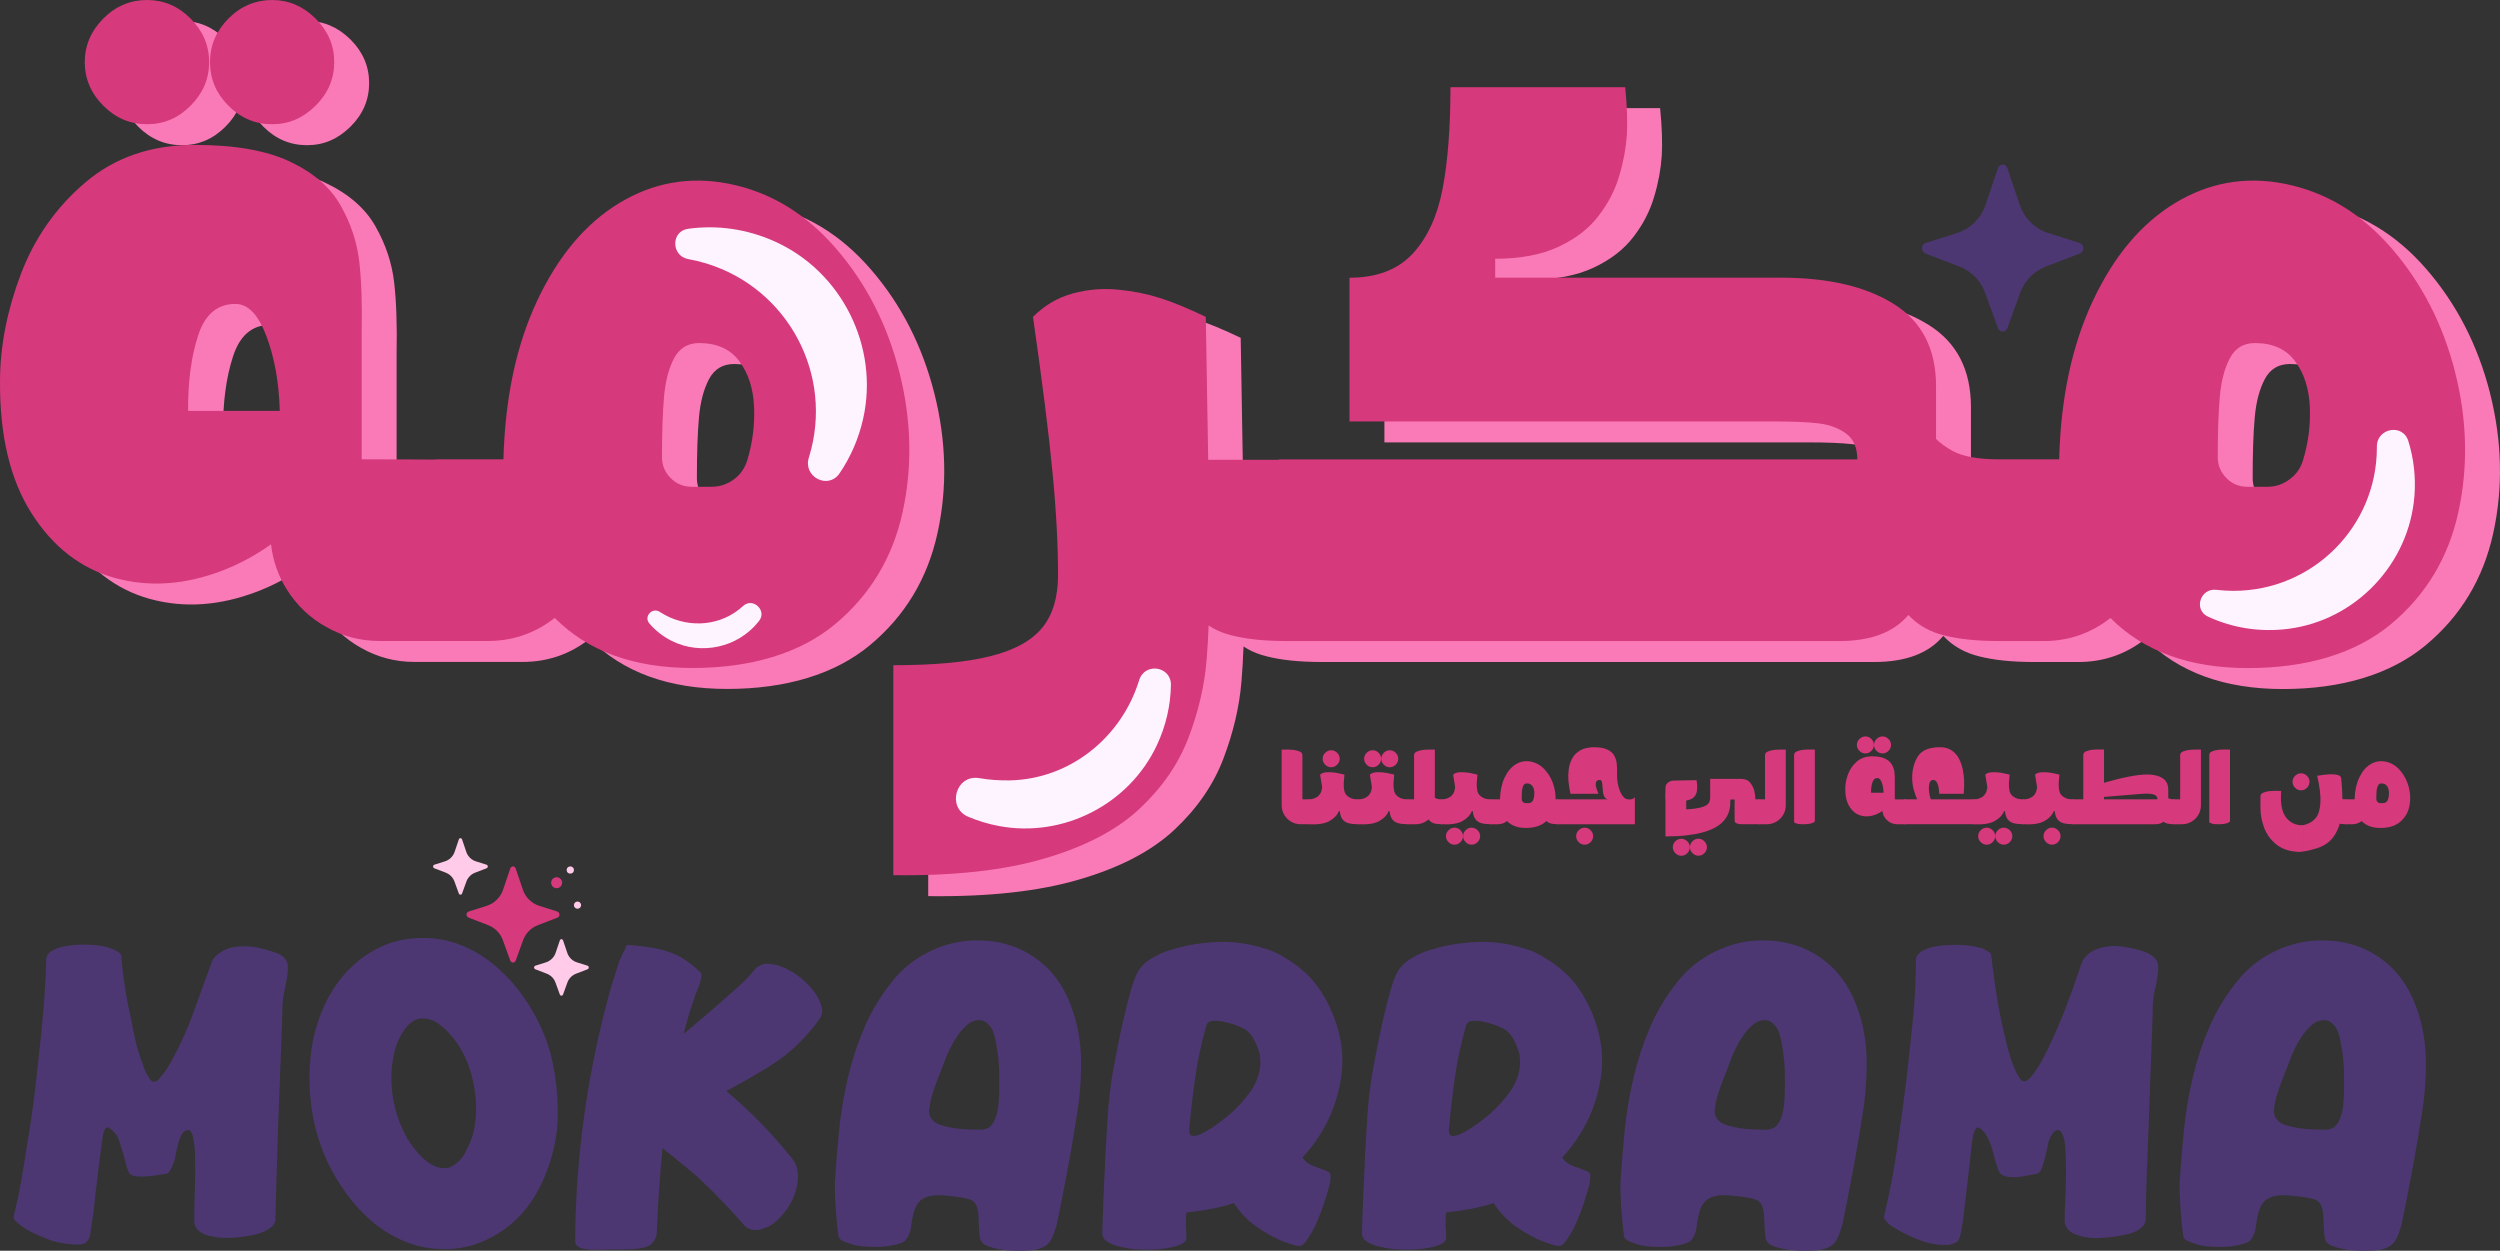 <svg viewBox="0 0 1491.88 746.37" xmlns="http://www.w3.org/2000/svg" data-name="Layer 1" id="Layer_1">
  <rect x="0" y="0" width="1491.88" height="746.37" fill="#333333" stroke="none"/>
  <defs>
    <style>
      .cls-1 {
        fill: #d6397c;
      }

      .cls-2 {
        fill: #fa7ab7;
      }

      .cls-3 {
        fill: #4c3772;
      }

      .cls-4 {
        fill: #ffcbe9;
      }

      .cls-5 {
        fill: #fef4ff;
      }
    </style>
  </defs>
  <g>
    <path d="M209.12,23.53c-7.51-7.38-16.12-11.03-25.91-11.03s-18.67,3.65-26.04,11.03c-7.38,7.44-11.03,16.12-11.03,26.04s3.65,18.67,11.03,26.04c7.37,7.38,16.05,11.03,26.04,11.03s18.4-3.65,25.91-11.03c7.44-7.38,11.16-16.05,11.16-26.04s-3.72-18.6-11.16-26.04ZM134.52,23.53c-7.38-7.38-16.06-11.03-25.98-11.03s-18.67,3.65-26.04,11.03c-7.38,7.44-11.1,16.12-11.1,26.04s3.72,18.67,11.1,26.04,16.05,11.03,26.04,11.03,18.6-3.65,25.98-11.03,11.1-16.05,11.1-26.04-3.72-18.6-11.1-26.04Z" class="cls-2"></path>
    <path d="M557.57,234.73c-7.24-28.52-19.91-53.26-37.98-74.08-18.08-20.88-39.42-33.74-64.16-38.57-23.3-4.5-45.03-.59-65.2,11.68-20.17,12.27-36.42,31.72-48.88,58.28-12.47,26.56-19.12,58.09-20.1,94.57h-40.46v.13c-8.03-.07-22.71-.13-44.12-.13v-75.64c.33-16.71-.13-30.8-1.44-42.29s-4.96-22.65-11.1-33.48c-6.07-10.83-16.12-19.58-30.22-26.24-14.03-6.66-33.02-9.99-56.98-9.99-25.84,0-47.51,7.44-65,22.26-17.56,14.88-30.41,33.15-38.7,54.95-8.22,21.73-12.4,43.14-12.4,64.16-.13,32.44,6.13,58.67,18.93,78.64,12.79,20.04,29.37,32.83,49.73,38.44,20.43,5.61,41.77,4.11,64.09-4.44,10.18-3.92,19.84-9.14,28.98-15.66,1.11,9.66,4.18,18.6,9.33,26.82,5.94,9.53,13.77,17.03,23.63,22.52,9.79,5.55,20.36,8.35,31.78,8.35h64.55c14.95,0,28.26-4.57,40.01-13.77,19.91,19.97,47.25,29.89,82.1,29.89s64.22-8.68,85.17-26.11c20.95-17.43,34.39-39.75,40.33-66.9,5.94-27.09,5.29-54.95-1.89-83.41ZM133.09,257.7c-.13-17.36,1.83-32.31,5.94-44.9,4.05-12.66,11.49-18.93,22.26-18.93,7.57,0,13.71,6.4,18.54,19.25,4.83,12.86,7.51,27.74,7.96,44.58h-54.69ZM466.72,287.33c-1.44,4.63-4.11,8.42-8.03,11.29-3.98,2.94-8.42,4.37-13.38,4.37h-11.62c-4.96,0-9.14-1.7-12.6-5.16s-5.22-7.64-5.22-12.47c0-14.88.39-26.95,1.24-36.22.78-9.2,2.81-16.84,6-22.91,3.2-6,8.22-9.01,14.95-9.01,10.57,0,18.6,3.59,23.95,10.83,5.42,7.24,8.35,16.32,8.81,27.22.46,10.9-.91,21.6-4.11,32.05Z" class="cls-2"></path>
    <path d="M1485.97,234.73c-7.24-28.52-19.91-53.26-37.98-74.08-18.08-20.88-39.49-33.74-64.16-38.57-23.3-4.5-45.03-.59-65.2,11.68-20.17,12.27-36.42,31.72-48.88,58.28-12.47,26.56-19.19,58.09-20.1,94.57h-35.7c-12.66,0-21.99-1.7-28.06-5.09-3.65-2.02-6.92-4.37-9.72-7.05v-31.46c0-22.19-8.35-38.51-25.06-49.01-16.71-10.51-39.16-15.79-67.42-15.79h-170.6v-11.29c14.95,0,27.54-2.41,37.72-7.11,10.18-4.76,18.21-10.9,23.95-18.47,5.81-7.51,9.92-15.53,12.4-24.08,2.55-8.48,3.98-16.58,4.5-24.21.46-7.64.13-17.1-.98-28.52h-104.29c0,24.08-1.57,44.31-4.7,60.7-3.13,16.38-9.14,29.3-17.95,38.77-8.88,9.46-21.34,14.23-37.59,14.23v85.76h252.45c11.42,0,20.43.33,27.02,1.11,6.53.72,12.14,2.68,16.71,6,4.57,3.26,6.85,8.48,6.85,15.53h-345.19v.26h-42.16l-1.44-85.3c-10.77-5.16-19.91-8.94-27.48-11.29-7.51-2.41-15.86-4.11-24.93-4.96-9.07-.91-18.08-.13-26.95,2.28-8.94,2.41-16.84,7.05-23.76,13.97,5.61,39.16,9.53,70.23,11.68,93.13,2.22,22.84,3.26,43.21,3.26,61.02,0,13.18-3.13,23.63-9.4,31.33-6.27,7.7-16.51,13.38-30.8,16.97-14.29,3.65-33.68,5.42-58.09,5.42v125.31c36.16.46,66.31-2.87,90.46-10.05,24.21-7.11,43.01-16.97,56.52-29.63,13.44-12.6,23.17-26.69,29.11-42.23,5.94-15.6,9.59-31,10.83-46.14.52-6.4.98-13.38,1.24-20.95,3.26,2.15,6.85,3.85,10.7,5.03,8.09,2.48,18.47,3.92,31.2,4.18,1.57.07,3.2.07,4.83.07h329.52c18.93,0,32.76-5.22,41.31-15.6,5.09,5.42,11.23,9.14,18.34,11.36,8.09,2.48,18.47,3.92,31.2,4.18,1.57.07,3.13.07,4.76.07h26.3c14.95,0,28.26-4.57,40.01-13.77,19.91,19.97,47.25,29.89,82.1,29.89s64.22-8.68,85.17-26.11c20.95-17.43,34.39-39.75,40.33-66.9,5.94-27.09,5.29-54.95-1.89-83.41ZM1395.12,287.33c-1.44,4.63-4.11,8.42-8.09,11.29-3.92,2.94-8.35,4.37-13.31,4.37h-11.62c-4.96,0-9.2-1.7-12.6-5.16-3.46-3.46-5.22-7.64-5.22-12.47,0-14.88.39-26.95,1.24-36.22.78-9.2,2.81-16.84,6-22.91,3.2-6,8.16-9.01,14.95-9.01,10.57,0,18.6,3.59,23.95,10.83,5.42,7.24,8.29,16.32,8.81,27.22.46,10.9-.91,21.6-4.11,32.05Z" class="cls-2"></path>
    <path d="M783.98,394.95v.07h4.83c-1.63,0-3.26,0-4.83-.07Z" class="cls-2"></path>
    <path d="M1209.18,394.95v.07h4.76c-1.63,0-3.2,0-4.76-.07Z" class="cls-2"></path>
  </g>
  <g>
    <path d="M764.84,447.32c2.84-.07,5.03-.02,6.58.13,1.55.15,2.9.48,4.06.97,1.15.5,1.73,1.22,1.73,2.16v26.43h3.96v14.85h-5.05c-2.05,0-3.93-.51-5.66-1.52-1.73-1.01-3.1-2.38-4.11-4.11-1.01-1.73-1.52-3.61-1.52-5.66v-33.26Z" class="cls-1"></path>
    <path d="M780.54,477.02c1.58,0,2.92-.23,4.01-.69,1.09-.46,1.94-1.04,2.56-1.75.62-.7,1.05-1.41,1.3-2.11s.45-1.63.58-2.77l-1.19-7.26c-.02-.11.01-.21.1-.3.95-.84,2.37-1.28,4.27-1.32s3.72.09,5.46.41c1.74.32,3.2.63,4.39.94.2.04.29.17.26.36,0,.11-.02.35-.07.73-.15,1.39-.26,2.74-.33,4.06-.07,1.32.02,2.67.25,4.04.23,1.38.7,2.41,1.4,3.12.02.04.08.1.17.17.62.66,1.44,1.22,2.46,1.68,1.02.46,2.6.69,4.74.69v14.85c-2.51,0-4.52-.19-6.04-.58s-2.72-1.12-3.61-2.21c-.89-1.09-1.46-2.69-1.7-4.8-.02-.18-.12-.28-.3-.31s-.3.04-.36.21c-.88,2.27-2.72,4.2-5.53,5.79-2.81,1.6-7.08,2.23-12.82,1.9v-14.85ZM797.93,449.23c1.01,1.01,1.52,2.2,1.52,3.56s-.51,2.55-1.52,3.56c-1.01,1.01-2.2,1.52-3.56,1.52s-2.55-.51-3.56-1.52c-1.01-1.01-1.52-2.2-1.52-3.56s.5-2.55,1.52-3.56c1.01-1.01,2.2-1.52,3.56-1.52s2.55.51,3.56,1.52Z" class="cls-1"></path>
    <path d="M810.24,477.02c1.58,0,2.92-.23,4.01-.69,1.09-.46,1.94-1.04,2.56-1.75.62-.7,1.05-1.41,1.3-2.11s.45-1.63.58-2.77l-1.19-7.26c-.02-.11.01-.21.1-.3.95-.84,2.37-1.28,4.27-1.32s3.72.09,5.46.41c1.74.32,3.2.63,4.39.94.2.04.29.17.26.36,0,.11-.02.35-.07.73-.15,1.39-.26,2.74-.33,4.06-.07,1.32.02,2.67.25,4.04.23,1.38.7,2.41,1.4,3.12.02.04.08.1.17.17.62.66,1.44,1.22,2.46,1.68,1.02.46,2.6.69,4.74.69v14.85c-2.51,0-4.52-.19-6.04-.58s-2.72-1.12-3.61-2.21c-.89-1.09-1.46-2.69-1.7-4.8-.02-.18-.12-.28-.3-.31s-.3.04-.36.21c-.88,2.27-2.72,4.2-5.53,5.79-2.81,1.6-7.08,2.23-12.82,1.9v-14.85ZM822.68,449.23c1.01,1.01,1.52,2.2,1.52,3.56s-.51,2.55-1.52,3.56c-1.01,1.01-2.2,1.52-3.56,1.52s-2.55-.51-3.56-1.52c-1.01-1.01-1.52-2.2-1.52-3.56s.51-2.55,1.52-3.56,2.2-1.52,3.56-1.52,2.55.51,3.56,1.52ZM832.88,449.23c1.02,1.01,1.53,2.2,1.53,3.56s-.51,2.55-1.53,3.56c-1.02,1.01-2.2,1.52-3.54,1.52s-2.55-.51-3.56-1.52c-1.01-1.01-1.52-2.2-1.52-3.56s.5-2.55,1.52-3.56,2.2-1.52,3.56-1.52,2.52.51,3.54,1.52Z" class="cls-1"></path>
    <path d="M856.24,480.58c0,2.05-.51,3.93-1.52,5.66-1.01,1.73-2.38,3.1-4.11,4.11-1.73,1.01-3.61,1.52-5.66,1.52h-5.05v-14.85h3.96v-26.43c0-.95.58-1.67,1.75-2.16s2.52-.82,4.06-.97c1.54-.15,3.73-.2,6.57-.13v33.26ZM852.91,470.95c.51,1.63,1.06,2.81,1.65,3.53.02.04.07.1.13.17.51.66,1.17,1.22,2,1.68s2.11.69,3.84.69v14.85c-2.05,0-3.69-.19-4.93-.58-1.24-.38-2.26-1.12-3.05-2.21s-1.39-2.69-1.78-4.8c.53-3.48,1.24-7.92,2.15-13.33Z" class="cls-1"></path>
    <path d="M859.91,477.02c1.58,0,2.92-.23,4.01-.69,1.09-.46,1.94-1.04,2.56-1.75.62-.7,1.05-1.41,1.3-2.11s.45-1.63.58-2.77l-1.19-7.26c-.02-.11.01-.21.1-.3.95-.84,2.37-1.28,4.27-1.32s3.72.09,5.46.41c1.74.32,3.2.63,4.39.94.2.04.29.17.26.36,0,.11-.02.35-.07.73-.15,1.39-.26,2.74-.33,4.06-.07,1.32.02,2.67.25,4.04.23,1.38.7,2.41,1.4,3.12.02.04.08.1.17.17.62.66,1.44,1.22,2.46,1.68,1.02.46,2.6.69,4.74.69v14.85c-2.51,0-4.52-.19-6.04-.58s-2.72-1.12-3.61-2.21c-.89-1.09-1.46-2.69-1.7-4.8-.02-.18-.12-.28-.3-.31s-.3.04-.36.21c-.88,2.27-2.72,4.2-5.53,5.79-2.81,1.6-7.08,2.23-12.82,1.9v-14.85ZM871.52,495.43c1.01,1.01,1.52,2.2,1.52,3.56s-.51,2.55-1.52,3.56-2.2,1.52-3.56,1.52-2.55-.51-3.56-1.52-1.52-2.2-1.52-3.56.51-2.55,1.52-3.56,2.2-1.52,3.56-1.52,2.55.51,3.56,1.52ZM881.74,495.43c1.02,1.01,1.53,2.2,1.53,3.56s-.51,2.55-1.53,3.56c-1.02,1.01-2.21,1.52-3.55,1.52s-2.55-.51-3.56-1.52c-1.01-1.01-1.52-2.2-1.52-3.56s.51-2.55,1.52-3.56c1.01-1.01,2.2-1.52,3.56-1.52s2.52.51,3.55,1.52Z" class="cls-1"></path>
    <path d="M922.29,459.76c2.47,2.86,4.21,6.24,5.2,10.15.99,3.91,1.08,7.72.26,11.43-.81,3.72-2.66,6.77-5.53,9.16-2.87,2.39-6.76,3.58-11.67,3.58s-8.52-1.36-11.25-4.09c-1.61,1.25-3.43,1.88-5.48,1.88h-4.26v-14.85h5.54c.13-4.99,1.05-9.31,2.76-12.95,1.7-3.64,3.94-6.3,6.7-7.99,2.76-1.68,5.74-2.22,8.93-1.6,3.39.66,6.32,2.42,8.79,5.28ZM915.61,472.73c-.07-1.5-.47-2.74-1.2-3.73-.74-.99-1.83-1.49-3.28-1.49-.92,0-1.61.41-2.05,1.24-.44.83-.72,1.87-.83,3.14-.11,1.26-.17,2.92-.17,4.97,0,.66.24,1.23.71,1.7s1.05.71,1.73.71h1.58c.68,0,1.29-.2,1.83-.59.54-.4.91-.91,1.11-1.55.44-1.43.63-2.89.56-4.39ZM922.37,470.95c.51,1.63,1.06,2.81,1.65,3.53.02.04.07.1.13.17.51.66,1.17,1.22,2,1.68.82.46,2.11.69,3.84.69v14.85c-2.05,0-3.69-.19-4.93-.58s-2.26-1.12-3.05-2.21-1.39-2.69-1.78-4.8c.53-3.48,1.24-7.92,2.14-13.33Z" class="cls-1"></path>
    <path d="M929.34,491.87v-14.85h30.89c-1.08,0-1.89-.33-2.43-1.01-.54-.67-.89-1.48-1.06-2.42s-.29-2.16-.38-3.63c-.11-1.56-.26-2.71-.46-3.43-.2-.73-.61-1.09-1.22-1.09-1.14,0-1.87.39-2.16,1.16-.3.77-.34,1.67-.13,2.71s.71,2.5,1.5,4.39h-16.7c-.66-3.1-1.07-5.68-1.24-7.74-.17-2.06-.12-4.24.15-6.55.26-2.31.92-4.49,1.96-6.55,1.04-2.06,2.66-3.73,4.83-5.02s4.99-1.93,8.45-1.93c3.25,0,5.85.46,7.79,1.37,1.94.91,3.32,2.11,4.14,3.6.83,1.48,1.33,3.01,1.5,4.59.18,1.57.25,3.5.23,5.79-.02.66-.03,1.16-.03,1.48,0,2.24.3,4.48.89,6.7.59,2.22,1.4,4.04,2.41,5.46,1.01,1.42,2.14,2.13,3.4,2.13h.53c.7.04,1.3,0,1.78-.15.48-.14,1.02-.51,1.62-1.11v16.1h-46.26ZM949.2,495.43c1.01,1.01,1.52,2.2,1.52,3.56s-.51,2.55-1.52,3.56-2.2,1.52-3.56,1.52-2.55-.51-3.56-1.52-1.52-2.2-1.52-3.56.51-2.55,1.52-3.56,2.2-1.52,3.56-1.52,2.55.51,3.56,1.52Z" class="cls-1"></path>
    <path d="M1047.44,477.08l.07.03v13c-.38.4-.8.7-1.29.91-.48.21-1.2.4-2.14.56-.95.17-2.12.25-3.53.25-1.03,0-1.86-.03-2.49-.1-.63-.07-1.26-.22-1.9-.46-.68-.35-1.02-.85-1.02-1.49v-12.67h-2.54v.17c0,1.23-.04,2.37-.12,3.4s-.28,2.14-.61,3.32-.85,2.37-1.55,3.58c-.71,1.21-1.67,2.38-2.89,3.5s-2.78,2.17-4.67,3.15c-1.89.98-4.2,1.84-6.91,2.57-2.72.74-5.91,1.31-9.57,1.72-3.66.41-7.8.61-12.42.61v-21.15c-.07-.51-.1-1.43-.1-2.77,0-1.47.04-3.34.13-5.61,0-.46.18-.99.53-1.58.35-.59.93-1.11,1.75-1.55.81-.44,1.85-.66,3.1-.66l13.13-.26c.37,2,.51,3.71.41,5.11-.1,1.41-.37,2.55-.82,3.43-.45.88-.99,1.56-1.62,2.03s-1.25.81-1.86,1.02c-.62.21-1.33.4-2.15.58-.04.02-.08.03-.1.03v5.25c3.94-.24,6.93-.65,8.99-1.22,2.06-.57,3.45-1.31,4.19-2.23s1.11-2.12,1.11-3.61v-11.15h18.41c2.46,0,4.33.81,5.59,2.44,1.27,1.63,2.07,3.34,2.43,5.13s.53,3.3.53,4.54v.2h-.07ZM999.76,502.05c-1.01,1.02-1.52,2.22-1.52,3.58.02,1.34.54,2.52,1.55,3.53,1.01,1.01,2.2,1.52,3.56,1.52s2.55-.51,3.55-1.53c1-1.02,1.5-2.22,1.5-3.58s-.51-2.52-1.53-3.53c-1.02-1.01-2.21-1.52-3.55-1.52s-2.55.51-3.56,1.54ZM1009.97,502.02c-1,1.02-1.5,2.21-1.5,3.55s.51,2.55,1.53,3.56c1.02,1.01,2.21,1.52,3.55,1.52s2.55-.51,3.56-1.53c1.01-1.02,1.52-2.22,1.52-3.58-.02-1.34-.54-2.52-1.55-3.53-1.01-1.01-2.2-1.52-3.56-1.52s-2.55.51-3.55,1.54ZM1047.24,474.44c.13.86.22,1.72.26,2.57h2.47v14.85h-11.05c-.99,0-1.87-.26-2.64-.79-.77-.53-1.16-1.74-1.16-3.63v-8.28l12.11-4.72Z" class="cls-1"></path>
    <path d="M1065.66,480.58c0,2.05-.51,3.93-1.52,5.66-1.01,1.73-2.38,3.1-4.11,4.11-1.73,1.01-3.61,1.52-5.66,1.52h-5.05v-14.85h3.96v-26.43c0-.95.58-1.67,1.75-2.16s2.52-.82,4.06-.97c1.54-.15,3.73-.2,6.57-.13v33.26Z" class="cls-1"></path>
    <path d="M1082.11,490.89c-.34.19-.83.36-1.47.53-.64.17-1.47.29-2.51.38-1.03.09-2.27.1-3.7.03-.66,0-1.27-.08-1.83-.23-.56-.15-1.22-.42-1.96-.79v-40.29c0-.95.58-1.67,1.73-2.16,1.16-.49,2.51-.81,4.06-.96,1.55-.14,3.75-.17,6.58-.08v42.83c-.26.31-.57.56-.91.74Z" class="cls-1"></path>
    <path d="M1130.73,477.02c3.67,0,5.91.01,6.7.03v14.82h-5.25c-1.56,0-3.01-.38-4.36-1.14s-2.42-1.79-3.23-3.08c-.81-1.3-1.25-2.73-1.32-4.29,0-.22-.35-1.34-1.06-3.37h5.35c-2.42,2.9-5.16,4.95-8.22,6.12-3.06,1.18-5.98,1.38-8.78.61-2.79-.77-5.07-2.52-6.81-5.26s-2.61-6.33-2.59-10.77c0-2.88.57-5.81,1.7-8.79,1.13-2.98,2.9-5.49,5.3-7.52,2.4-2.03,5.37-3.05,8.91-3.05,3.28,0,5.88.46,7.8,1.37,1.92.91,3.3,2.11,4.14,3.6.84,1.49,1.34,3.01,1.52,4.59.18,1.57.24,3.5.2,5.79v10.36ZM1116.74,440.98c1.01,1.01,1.52,2.2,1.52,3.56s-.51,2.55-1.52,3.56-2.2,1.52-3.56,1.52-2.55-.51-3.56-1.52c-1.01-1.01-1.52-2.2-1.52-3.56s.51-2.55,1.52-3.56,2.2-1.52,3.56-1.52,2.55.51,3.56,1.52ZM1117.35,466.9c-.56,1.73-.83,3.78-.81,6.15h7.49c-.07-2.31-.43-4.34-1.09-6.1s-1.51-2.64-2.54-2.64c-1.47,0-2.49.86-3.05,2.59ZM1126.95,440.98c1.02,1.01,1.53,2.2,1.53,3.56s-.51,2.55-1.53,3.56c-1.02,1.01-2.21,1.52-3.55,1.52s-2.55-.51-3.56-1.52c-1.01-1.01-1.52-2.2-1.52-3.56s.51-2.55,1.52-3.56,2.2-1.52,3.56-1.52,2.52.51,3.55,1.52Z" class="cls-1"></path>
    <path d="M1136.44,477.02h7.62c-.53-1.12-1.16-2.88-1.88-5.26-.73-2.39-1.09-4.96-1.09-7.71,0-4.8,1.13-9.02,3.4-12.67,2.27-3.65,6.68-5.48,13.23-5.48,2.77,0,5.1.64,6.98,1.93s3.34,2.96,4.39,5.02c1.04,2.06,1.79,4.24,2.23,6.55.44,2.31.7,4.49.78,6.55.08,2.06,0,4.64-.25,7.74h-14.59c-.11-1.89-.28-3.35-.51-4.39-.23-1.03-.6-1.94-1.11-2.71-.51-.77-1.18-1.16-2.01-1.16-1.1,0-1.84.67-2.21,2.01s-.46,2.93-.26,4.77c.2,1.84.54,3.44,1.02,4.8h26.27v14.85h-42.01v-14.85Z" class="cls-1"></path>
    <path d="M1177.49,477.02c1.58,0,2.92-.23,4.01-.69,1.09-.46,1.94-1.04,2.56-1.75.62-.7,1.05-1.41,1.3-2.11s.45-1.63.58-2.77l-1.19-7.26c-.02-.11.01-.21.1-.3.95-.84,2.37-1.28,4.27-1.32s3.72.09,5.46.41c1.74.32,3.2.63,4.39.94.2.04.29.17.26.36,0,.11-.02.35-.07.73-.15,1.39-.26,2.74-.33,4.06-.07,1.32.02,2.67.25,4.04.23,1.38.7,2.41,1.4,3.12.02.04.08.1.17.17.62.66,1.44,1.22,2.46,1.68,1.02.46,2.6.69,4.74.69v14.85c-2.51,0-4.52-.19-6.04-.58s-2.72-1.12-3.61-2.21c-.89-1.09-1.46-2.69-1.7-4.8-.02-.18-.12-.28-.3-.31s-.3.04-.36.21c-.88,2.27-2.72,4.2-5.53,5.79-2.81,1.6-7.08,2.23-12.82,1.9v-14.85ZM1189.11,495.43c1.01,1.01,1.52,2.2,1.52,3.56s-.51,2.55-1.52,3.56-2.2,1.52-3.56,1.52-2.55-.51-3.56-1.52-1.52-2.2-1.52-3.56.51-2.55,1.52-3.56,2.2-1.52,3.56-1.52,2.55.51,3.56,1.52ZM1199.32,495.43c1.02,1.01,1.53,2.2,1.53,3.56s-.51,2.55-1.53,3.56c-1.02,1.01-2.21,1.52-3.55,1.52s-2.55-.51-3.56-1.52c-1.01-1.01-1.52-2.2-1.52-3.56s.51-2.55,1.52-3.56c1.01-1.01,2.2-1.52,3.56-1.52s2.52.51,3.55,1.52Z" class="cls-1"></path>
    <path d="M1207.19,477.02c1.58,0,2.92-.23,4.01-.69,1.09-.46,1.94-1.04,2.56-1.75.62-.7,1.05-1.41,1.3-2.11s.45-1.63.58-2.77l-1.19-7.26c-.02-.11.01-.21.1-.3.95-.84,2.37-1.28,4.27-1.32s3.72.09,5.46.41c1.74.32,3.2.63,4.39.94.2.04.29.17.26.36,0,.11-.02.35-.07.73-.15,1.39-.26,2.74-.33,4.06-.07,1.32.02,2.67.25,4.04.23,1.38.7,2.41,1.4,3.12.02.04.08.1.17.17.62.66,1.44,1.22,2.46,1.68,1.02.46,2.6.69,4.74.69v14.85c-2.51,0-4.52-.19-6.04-.58s-2.72-1.12-3.61-2.21c-.89-1.09-1.46-2.69-1.7-4.8-.02-.18-.12-.28-.3-.31s-.3.04-.36.21c-.88,2.27-2.72,4.2-5.53,5.79-2.81,1.6-7.08,2.23-12.82,1.9v-14.85ZM1228.11,495.43c1.01,1.01,1.52,2.2,1.52,3.56s-.51,2.55-1.52,3.56-2.2,1.52-3.56,1.52-2.55-.51-3.56-1.52c-1.01-1.01-1.52-2.2-1.52-3.56s.51-2.55,1.52-3.56c1.01-1.01,2.2-1.52,3.56-1.52s2.55.51,3.56,1.52Z" class="cls-1"></path>
    <path d="M1293.91,471.05v11.55c-.02,2.07-.57,4.13-1.63,6.19-1.07,2.06-3.16,3.08-6.29,3.08h-49.14v-14.85h6.34v-26.53c0-.95.58-1.67,1.75-2.16s2.52-.81,4.06-.96,3.73-.17,6.57-.08v19.83c11.31-3.26,19.85-4.91,25.64-4.95,3.89,0,6.98.73,9.26,2.18,2.28,1.45,3.42,3.69,3.42,6.7h.03ZM1287.44,477.02c0-1.41-.61-2.33-1.82-2.77-1.21-.44-2.9-.66-5.08-.66-.99,0-4.78.29-11.38.86-6.16.55-10.69.92-13.6,1.12v1.45h31.88ZM1290.12,470.95c.51,1.63,1.06,2.81,1.65,3.53.02.04.07.1.13.17.51.66,1.17,1.22,2,1.68s2.11.69,3.84.69v14.85c-2.05,0-3.69-.19-4.93-.58-1.24-.38-2.26-1.12-3.05-2.21s-1.39-2.69-1.78-4.8c.53-3.48,1.24-7.92,2.15-13.33Z" class="cls-1"></path>
    <path d="M1313.41,480.58c0,2.05-.51,3.93-1.52,5.66-1.01,1.73-2.38,3.1-4.11,4.11-1.73,1.01-3.61,1.52-5.66,1.52h-5.05v-14.85h3.96v-26.43c0-.95.58-1.67,1.75-2.16s2.52-.82,4.06-.97c1.54-.15,3.73-.2,6.57-.13v33.26Z" class="cls-1"></path>
    <path d="M1329.86,490.89c-.34.19-.83.36-1.47.53-.64.17-1.47.29-2.51.38-1.03.09-2.27.1-3.7.03-.66,0-1.27-.08-1.83-.23-.56-.15-1.22-.42-1.96-.79v-40.29c0-.95.58-1.67,1.73-2.16,1.16-.49,2.51-.81,4.06-.96,1.55-.14,3.75-.17,6.58-.08v42.83c-.26.31-.57.56-.91.74Z" class="cls-1"></path>
    <path d="M1372.05,508.37c-.53,0-1.06-.02-1.58-.07-5.13-.42-9.3-2-12.52-4.75s-5.53-6.03-6.91-9.85c-1.39-3.82-2.09-7.67-2.11-11.57v-7c0-.95.58-1.66,1.73-2.14,1.16-.48,2.51-.8,4.06-.94,1.55-.14,3.75-.17,6.58-.08-.53,6.84.26,11.86,2.38,15.06,2.11,3.2,5.05,5,8.81,5.39l-.43,15.94ZM1376.7,462.99c1.01,1.01,1.52,2.2,1.52,3.56s-.51,2.55-1.52,3.56-2.2,1.52-3.56,1.52-2.55-.51-3.56-1.52-1.52-2.2-1.52-3.56.51-2.55,1.52-3.56,2.2-1.52,3.56-1.52,2.55.51,3.56,1.52ZM1374.79,508.07c-.9.13-1.83.25-2.77.36l.46-16c1.01.04,1.67.03,1.98-.03l.33,15.67ZM1374.46,492.4c.75-.15,1.44-.34,2.08-.56l16.24,6.83c-3.06,4.09-7.66,6.94-13.79,8.55-1.32.35-2.72.64-4.19.86l-.33-15.67ZM1382.22,487.76c1.43-1.9,2.26-4.86,2.49-8.88.23-4.01-.41-9.33-1.93-15.96,3.17-.48,5.63-.77,7.39-.86,1.76-.09,3.32.03,4.69.36s2.11.96,2.24,1.88c.86,8.4.96,15.49.3,21.25s-2.34,10.44-5.03,14.04c-2.7,3.6-6.65,5.99-11.86,7.18-.53.11-1.06.21-1.58.3l-2.38-15.25c2.35-.81,4.25-2.17,5.68-4.08ZM1392.61,470.95c.51,1.63,1.06,2.81,1.65,3.53.02.04.07.1.13.17.51.66,1.17,1.22,2,1.68.82.46,2.11.69,3.84.69v14.85c-2.05,0-3.69-.19-4.93-.58-1.24-.38-2.26-1.12-3.05-2.21s-1.39-2.69-1.78-4.8c.53-3.48,1.24-7.92,2.14-13.33Z" class="cls-1"></path>
    <path d="M1432.29,459.76c2.47,2.86,4.21,6.24,5.2,10.15.99,3.91,1.08,7.72.26,11.43-.81,3.72-2.66,6.77-5.53,9.16-2.87,2.39-6.76,3.58-11.67,3.58s-8.52-1.36-11.25-4.09c-1.61,1.25-3.43,1.88-5.48,1.88h-4.26v-14.85h5.54c.13-4.99,1.05-9.31,2.76-12.95,1.7-3.64,3.94-6.3,6.7-7.99,2.76-1.68,5.74-2.22,8.93-1.6,3.39.66,6.32,2.42,8.79,5.28ZM1425.61,472.73c-.07-1.5-.47-2.74-1.2-3.73-.74-.99-1.83-1.49-3.28-1.49-.92,0-1.61.41-2.05,1.24-.44.83-.72,1.87-.83,3.14-.11,1.26-.17,2.92-.17,4.97,0,.66.24,1.23.71,1.7s1.05.71,1.73.71h1.58c.68,0,1.29-.2,1.83-.59.54-.4.91-.91,1.11-1.55.44-1.43.63-2.89.56-4.39Z" class="cls-1"></path>
  </g>
  <g>
    <path d="M188.29,11.03c-7.51-7.38-16.12-11.03-25.91-11.03s-18.67,3.65-26.04,11.03c-7.38,7.44-11.03,16.12-11.03,26.04s3.65,18.67,11.03,26.04c7.37,7.38,16.05,11.03,26.04,11.03s18.4-3.65,25.91-11.03c7.44-7.38,11.16-16.05,11.16-26.04s-3.72-18.6-11.16-26.04ZM113.69,11.03C106.32,3.65,97.64,0,87.72,0s-18.67,3.65-26.04,11.03c-7.38,7.44-11.1,16.12-11.1,26.04s3.72,18.67,11.1,26.04,16.05,11.03,26.04,11.03,18.6-3.65,25.98-11.03,11.1-16.05,11.1-26.04-3.72-18.6-11.1-26.04Z" class="cls-1"></path>
    <path d="M536.74,222.23c-7.24-28.52-19.91-53.26-37.98-74.08-18.08-20.88-39.42-33.74-64.16-38.57-23.3-4.5-45.03-.59-65.2,11.68-20.17,12.27-36.42,31.72-48.88,58.28-12.47,26.56-19.12,58.09-20.1,94.57h-40.46v.13c-8.03-.07-22.71-.13-44.12-.13v-75.64c.33-16.71-.13-30.8-1.44-42.29s-4.96-22.65-11.1-33.48c-6.07-10.83-16.12-19.58-30.22-26.24-14.03-6.66-33.02-9.99-56.98-9.99-25.84,0-47.51,7.44-65,22.26-17.56,14.88-30.41,33.15-38.7,54.95C4.18,185.42,0,206.83,0,227.84c-.13,32.44,6.13,58.67,18.93,78.64,12.79,20.04,29.37,32.83,49.73,38.44,20.43,5.61,41.77,4.11,64.09-4.44,10.18-3.92,19.84-9.14,28.98-15.66,1.11,9.66,4.18,18.6,9.33,26.82,5.94,9.53,13.77,17.03,23.63,22.52,9.79,5.55,20.36,8.35,31.78,8.35h64.55c14.95,0,28.26-4.57,40.01-13.77,19.91,19.97,47.25,29.89,82.1,29.89s64.22-8.68,85.17-26.11c20.95-17.43,34.39-39.75,40.33-66.9,5.94-27.09,5.29-54.95-1.89-83.41ZM112.26,245.2c-.13-17.36,1.83-32.31,5.94-44.9,4.05-12.66,11.49-18.93,22.26-18.93,7.57,0,13.71,6.4,18.54,19.25,4.83,12.86,7.51,27.74,7.96,44.58h-54.69ZM445.89,274.83c-1.44,4.63-4.11,8.42-8.03,11.29-3.98,2.94-8.42,4.37-13.38,4.37h-11.62c-4.96,0-9.14-1.7-12.6-5.16s-5.22-7.64-5.22-12.47c0-14.88.39-26.95,1.24-36.22.78-9.2,2.81-16.84,6-22.91,3.2-6,8.22-9.01,14.95-9.01,10.57,0,18.6,3.59,23.95,10.83,5.42,7.24,8.35,16.32,8.81,27.22.46,10.9-.91,21.6-4.11,32.05Z" class="cls-1"></path>
    <path d="M1465.14,222.23c-7.24-28.52-19.91-53.26-37.98-74.08-18.08-20.88-39.49-33.74-64.16-38.57-23.3-4.5-45.03-.59-65.2,11.68-20.17,12.27-36.42,31.72-48.88,58.28-12.47,26.56-19.19,58.09-20.1,94.57h-35.7c-12.66,0-21.99-1.7-28.06-5.09-3.65-2.02-6.92-4.37-9.72-7.05v-31.46c0-22.19-8.35-38.51-25.06-49.01-16.71-10.51-39.16-15.79-67.42-15.79h-170.6v-11.29c14.95,0,27.54-2.41,37.72-7.11,10.18-4.76,18.21-10.9,23.95-18.47,5.81-7.51,9.92-15.53,12.4-24.08,2.55-8.48,3.98-16.58,4.5-24.21.46-7.64.13-17.1-.98-28.52h-104.29c0,24.08-1.57,44.31-4.7,60.7-3.13,16.38-9.14,29.3-17.95,38.77-8.88,9.46-21.34,14.23-37.59,14.23v85.76h252.45c11.42,0,20.43.33,27.02,1.11,6.53.72,12.14,2.68,16.71,6,4.57,3.26,6.85,8.48,6.85,15.53h-345.19v.26h-42.16l-1.44-85.3c-10.77-5.16-19.91-8.94-27.48-11.29-7.51-2.41-15.86-4.11-24.93-4.96-9.07-.91-18.08-.13-26.95,2.28-8.94,2.41-16.84,7.05-23.76,13.97,5.61,39.16,9.53,70.23,11.68,93.13,2.22,22.84,3.26,43.21,3.26,61.02,0,13.18-3.13,23.63-9.4,31.33-6.27,7.7-16.51,13.38-30.8,16.97-14.29,3.65-33.68,5.42-58.09,5.42v125.31c36.16.46,66.31-2.87,90.46-10.05,24.21-7.11,43.01-16.97,56.52-29.63,13.44-12.6,23.17-26.69,29.11-42.23,5.94-15.6,9.59-31,10.83-46.14.52-6.4.98-13.38,1.24-20.95,3.26,2.15,6.85,3.85,10.7,5.03,8.09,2.48,18.47,3.92,31.2,4.18,1.57.07,3.2.07,4.83.07h329.52c18.93,0,32.76-5.22,41.31-15.6,5.09,5.42,11.23,9.14,18.34,11.36,8.09,2.48,18.47,3.92,31.2,4.18,1.57.07,3.13.07,4.76.07h26.3c14.95,0,28.26-4.57,40.01-13.77,19.91,19.97,47.25,29.89,82.1,29.89s64.22-8.68,85.17-26.11c20.95-17.43,34.39-39.75,40.33-66.9,5.94-27.09,5.29-54.95-1.89-83.41ZM1374.29,274.83c-1.44,4.63-4.11,8.42-8.09,11.29-3.92,2.94-8.35,4.37-13.31,4.37h-11.62c-4.96,0-9.2-1.7-12.6-5.16-3.46-3.46-5.22-7.64-5.22-12.47,0-14.88.39-26.95,1.24-36.22.78-9.2,2.81-16.84,6-22.91,3.2-6,8.16-9.01,14.95-9.01,10.57,0,18.6,3.59,23.95,10.83,5.42,7.24,8.29,16.32,8.81,27.22.46,10.9-.91,21.6-4.11,32.05Z" class="cls-1"></path>
    <path d="M763.15,382.45v.07h4.83c-1.63,0-3.26,0-4.83-.07Z" class="cls-1"></path>
    <path d="M1188.35,382.45v.07h4.76c-1.63,0-3.2,0-4.76-.07Z" class="cls-1"></path>
  </g>
  <g>
    <path d="M51.25,741.47c-1.12.8-2.65,1.2-4.6,1.2s-4.03-.12-6.22-.36c-2.19-.24-4.32-.6-6.4-1.08-2.07-.48-3.75-1-5.02-1.55-2.95-1.12-5.82-2.33-8.61-3.65-2.79-1.32-5.38-2.85-7.77-4.6-.88-.64-1.91-1.49-3.11-2.57-1.2-1.08-1.63-2.09-1.31-3.05,1.75-7.17,3.25-14.29,4.48-21.34,1.23-7.05,2.41-14.25,3.53-21.58,1.83-10.76,3.37-21.36,4.6-31.8,1.23-10.44,2.41-21.04,3.53-31.8.8-7.81,1.49-15.56,2.09-23.25.6-7.69.98-15.44,1.14-23.25,0-1.35.4-2.51,1.2-3.47.8-.96,1.85-1.77,3.17-2.45,1.31-.68,2.75-1.21,4.3-1.61,1.55-.4,2.97-.68,4.24-.84,6.53-.96,13.15-.96,19.85,0,.64.16,1.49.36,2.57.6,1.08.24,2.19.58,3.35,1.02,1.15.44,2.21.9,3.17,1.38.96.48,1.67.96,2.15,1.43.48.64.76,1.3.84,1.97.08.68.12,1.42.12,2.21.56,5.9,1.31,11.82,2.27,17.75.96,5.94,2.11,11.86,3.47,17.75.8,4.38,1.71,8.79,2.75,13.21,1.04,4.42,2.39,8.75,4.06,12.97.64,2.63,1.79,5.22,3.47,7.77.32.72.76,1.4,1.32,2.03.56.64,1.23.96,2.03.96.88,0,1.63-.28,2.27-.84.64-.56,1.2-1.2,1.67-1.91,1.27-1.43,2.45-2.97,3.53-4.6,1.08-1.63,2.09-3.33,3.05-5.08,5.1-9.33,9.4-18.85,12.91-28.58,3.51-9.72,7.05-19.49,10.64-29.29.8-2.63,2.43-4.74,4.9-6.34,3.11-2.31,6.85-3.63,11.24-3.95,3.11-.32,6.26-.24,9.45.24,3.19.48,6.34,1.24,9.45,2.27,1.75.48,3.49,1.08,5.2,1.79,1.71.72,3.09,1.83,4.12,3.35.96,1.28,1.44,2.77,1.44,4.48s-.08,3.33-.24,4.84c-.48,3.03-1.06,6.06-1.73,9.09-.68,3.03-1.1,6.1-1.26,9.21,0,1.83-.08,5.06-.24,9.68-.16,4.62-.36,9.96-.6,16.02-.24,6.06-.48,12.43-.72,19.13-.24,6.7-.48,13.05-.72,19.07-.24,6.02-.44,11.36-.6,16.02-.16,4.66-.24,7.91-.24,9.74,0,1.28-.08,3.71-.24,7.29-.16,3.59-.28,7.43-.36,11.54-.08,4.11-.18,7.95-.3,11.54-.12,3.59-.18,6.02-.18,7.29,0,1.12-.32,2.17-.96,3.17-.64,1-1.54,1.85-2.69,2.57-1.16.72-2.33,1.34-3.53,1.85-1.2.52-2.39.94-3.59,1.26-2.23.64-5.02,1.2-8.37,1.67s-6.74.72-10.16.72-6.66-.36-9.68-1.08c-3.03-.72-5.46-1.91-7.29-3.59-1.44-1.43-2.15-3.23-2.15-5.38,0-6.38.12-12.69.36-18.95.24-6.26.28-12.57.12-18.95,0-.96-.04-2.21-.12-3.77-.08-1.55-.24-3.15-.48-4.78-.24-1.63-.52-3.15-.84-4.54-.32-1.39-.92-2.41-1.79-3.05-.32-.16-.8-.24-1.43-.24-1.6.32-2.85,1.49-3.77,3.53-.92,2.03-1.54,3.85-1.85,5.44-.64,2.31-1.16,4.64-1.55,6.99-.4,2.35-1.2,4.6-2.39,6.76-.32.8-.76,1.54-1.32,2.21-.56.68-1.24,1.1-2.03,1.25-1.36.16-3.05.4-5.08.72-2.03.32-4.06.56-6.1.72-2.03.16-3.99.16-5.86,0-1.87-.16-3.33-.64-4.36-1.43-.32-.48-.68-1.21-1.08-2.21-.4-1-.76-2.07-1.08-3.23-.32-1.15-.6-2.25-.84-3.29-.24-1.04-.44-1.79-.6-2.27-.88-2.79-1.71-5.54-2.51-8.25-.8-2.71-2.19-4.94-4.18-6.7-.32-.32-.88-.74-1.67-1.25-.8-.52-1.43-.7-1.91-.54-.48.16-.86.62-1.14,1.38-.28.76-.5,1.3-.66,1.61-.32,1.28-.72,3.71-1.2,7.29-.48,3.59-.96,7.39-1.44,11.42-.48,4.03-.94,7.83-1.38,11.42-.44,3.59-.74,6.02-.9,7.29-.32,3.91-.76,7.87-1.32,11.9-.56,4.03-1.16,7.99-1.79,11.9-.32,1.75-1.16,3.23-2.51,4.42Z" class="cls-3"></path>
    <path d="M265.26,745.41c-8.05,0-15.62-1.4-22.72-4.18-7.1-2.79-13.57-6.59-19.43-11.42-5.86-4.82-11.12-10.38-15.78-16.68-4.66-6.29-8.63-12.87-11.9-19.73-4.54-9.72-7.63-19.99-9.27-30.79-1.63-10.8-1.89-21.58-.78-32.34.96-9.17,3.15-17.99,6.58-26.48,3.43-8.49,8.01-16,13.75-22.54,5.74-6.54,12.51-11.76,20.33-15.66,7.81-3.9,16.62-5.86,26.42-5.86,7.81,0,15.18,1.36,22.12,4.07,6.93,2.71,13.31,6.4,19.13,11.06,5.82,4.66,11.06,10,15.72,16.02,4.66,6.02,8.63,12.38,11.9,19.07,4.06,8.13,6.99,16.7,8.79,25.71,1.79,9.01,2.69,18.05,2.69,27.14.16,7.25-.54,14.39-2.09,21.4-1.55,7.01-3.81,13.79-6.76,20.33-2.63,5.98-5.9,11.46-9.8,16.44-3.91,4.98-8.39,9.27-13.45,12.85-5.06,3.59-10.56,6.42-16.5,8.49-5.94,2.07-12.25,3.11-18.95,3.11ZM265.26,697.11c1.59,0,2.95-.32,4.07-.96,2.15-1.12,4.01-2.57,5.56-4.36,1.55-1.79,2.81-3.84,3.77-6.16,1.83-3.27,3.15-6.7,3.95-10.28.8-3.59,1.27-7.25,1.44-11,.32-8.37-.82-16.84-3.41-25.41-2.59-8.57-6.76-15.96-12.49-22.18-1.91-2.23-4.23-4.28-6.93-6.16-2.71-1.87-5.7-2.81-8.97-2.81h-1.55c-.56,0-1.12.16-1.67.48-1.28.32-2.41.88-3.41,1.67-1,.8-1.89,1.63-2.69,2.51-3.59,4.23-6.12,9.39-7.59,15.48-1.48,6.1-2.05,12.42-1.73,18.95.32,6.54,1.51,12.95,3.59,19.25,2.07,6.3,4.66,11.72,7.77,16.26,1.12,1.67,2.41,3.37,3.89,5.08,1.47,1.71,3.07,3.31,4.78,4.78,1.71,1.48,3.55,2.65,5.5,3.53,1.95.88,4.01,1.32,6.16,1.32Z" class="cls-3"></path>
    <path d="M363.06,745.65c-.96,0-2.33.04-4.12.12-1.79.08-3.65.08-5.56,0-1.91-.08-3.63-.26-5.14-.54-1.52-.28-2.71-.82-3.59-1.61-.96-.64-1.43-1.75-1.43-3.35.16-25.83,2.07-51.47,5.74-76.94,3.67-25.47,9.01-50.59,16.02-75.38,1.2-3.59,2.31-7.13,3.35-10.64,1.04-3.51,2.47-6.89,4.3-10.16.32-.56.6-1.24.84-2.03.24-.8.68-1.2,1.32-1.2,4.94.32,9.9.9,14.89,1.73,4.98.84,9.74,2.29,14.29,4.36,5.18,2.63,9.92,6.14,14.23,10.52.48.64.56,1.61.24,2.93-.32,1.31-.56,2.37-.72,3.17-.16.72-.66,2.05-1.49,4-.84,1.95-1.34,3.17-1.49,3.65-1.28,3.75-2.49,7.53-3.65,11.36-1.16,3.83-2.21,7.61-3.17,11.36,4.7-3.91,9.39-7.85,14.05-11.84,4.66-3.99,9.34-8.09,14.05-12.32,2.15-1.83,4.28-3.72,6.4-5.68,2.11-1.95,4.16-4.08,6.16-6.4.32-.32.8-.88,1.43-1.67.64-.8,1.12-1.35,1.43-1.67.8-.48,1.61-.94,2.45-1.38.84-.44,1.65-.74,2.45-.9,3.9-.16,7.75.62,11.54,2.33,3.79,1.71,7.19,3.81,10.22,6.28,1.51,1.28,3.13,2.81,4.84,4.6,1.71,1.79,3.23,3.77,4.54,5.92,1.31,2.15,2.25,4.29,2.81,6.4.56,2.11.44,4.05-.36,5.8-.16.56-.58,1.28-1.26,2.15-.68.88-1.38,1.81-2.09,2.81-.72,1-1.46,1.93-2.21,2.81-.76.88-1.3,1.48-1.61,1.79-6.7,7.89-14.37,14.53-23.02,19.91-8.65,5.38-17.44,10.42-26.36,15.12,6.85,5.74,13.41,11.8,19.67,18.17,6.26,6.38,12.26,13.07,17.99,20.09,1.12,1.28,2.09,2.57,2.93,3.89.84,1.31,1.41,2.77,1.73,4.36.64,2.95.64,6.18,0,9.68-.64,3.51-1.81,6.86-3.53,10.04-1.71,3.19-3.77,6.1-6.16,8.73-2.39,2.63-4.94,4.66-7.65,6.1-1.36.48-2.59.92-3.71,1.32-1.12.4-2.35.6-3.71.6-2.95,0-5.3-1.04-7.05-3.11-3.75-4.3-7.59-8.53-11.54-12.67-3.95-4.14-7.95-8.17-12.02-12.08-3.91-3.75-7.99-7.33-12.25-10.76-4.27-3.43-8.51-6.85-12.73-10.28-.8,8.29-1.48,16.52-2.03,24.69-.56,8.17-1,16.4-1.31,24.69,0,3.43-1.32,6.22-3.95,8.37-1.04.8-2.69,1.41-4.96,1.85-2.27.44-4.66.7-7.17.78-2.51.08-4.96.12-7.35.12h-5.5Z" class="cls-3"></path>
    <path d="M609.12,746.37c-1.52,0-3.45-.04-5.8-.12-2.35-.08-4.7-.34-7.05-.78-2.35-.44-4.52-1.02-6.52-1.73-1.99-.72-3.39-1.71-4.18-2.99-.48-.72-.8-1.79-.96-3.23-.16-1.43-.28-3.01-.36-4.72-.08-1.71-.16-3.35-.24-4.9-.08-1.55-.12-2.69-.12-3.41-.16-1.43-.5-2.93-1.02-4.48-.52-1.55-1.42-2.73-2.69-3.53-.64-.48-1.85-.92-3.65-1.31-1.79-.4-3.75-.74-5.86-1.02-2.11-.28-4.17-.5-6.16-.66-1.99-.16-3.63-.24-4.9-.24-3.59,0-6.6.74-9.03,2.21-2.43,1.48-4.17,4.08-5.2,7.83-.8,2.79-1.36,5.62-1.67,8.49-.32,2.87-1.24,5.42-2.75,7.65-.64,1.04-1.77,1.83-3.41,2.39-1.63.56-3.43,1.04-5.38,1.43-1.95.4-3.87.64-5.74.72-1.87.08-3.45.12-4.72.12-2.47,0-4.94-.12-7.41-.36-2.47-.24-4.82-.76-7.05-1.55-1.2-.32-2.61-.86-4.24-1.61-1.63-.76-2.53-1.77-2.69-3.05-.16-1.12-.4-3.15-.72-6.1-.32-2.95-.6-6.1-.84-9.45s-.4-6.53-.48-9.56c-.08-3.03-.12-5.1-.12-6.22.64-10.28,1.49-20.76,2.57-31.44,1.08-10.68,2.83-21.22,5.26-31.62,2.43-10.4,5.74-20.45,9.92-30.13,4.18-9.68,9.62-18.71,16.32-27.08,6.14-7.81,13.71-13.89,22.72-18.23,9.01-4.34,18.41-6.52,28.22-6.52,12.99,0,24.39,3.39,34.19,10.16,9.8,6.78,17.02,16.3,21.64,28.58,3.9,10.28,5.94,21.1,6.1,32.46.16,11.36-.68,22.42-2.51,33.18-.32,2.15-1,6.36-2.03,12.61-1.04,6.26-2.21,12.93-3.53,20.03-1.31,7.1-2.59,13.75-3.83,19.97-1.24,6.22-2.09,10.4-2.57,12.55-.96,3.43-1.93,6.16-2.93,8.19-1,2.03-2.31,3.59-3.95,4.66-1.63,1.08-3.59,1.81-5.86,2.21-2.27.4-5.2.6-8.79.6ZM585.81,674.15c.96,0,2.27-.36,3.95-1.08,1.75-1.12,3.13-2.93,4.12-5.44,1-2.51,1.65-5.32,1.97-8.43.32-3.11.48-6.26.48-9.45v-8.01c0-1.59-.08-3.71-.24-6.34-.16-2.63-.44-5.28-.84-7.95-.4-2.67-.88-5.28-1.43-7.83-.56-2.55-1.28-4.54-2.15-5.98-.8-1.35-1.81-2.51-3.05-3.47-1.24-.96-2.73-1.43-4.48-1.43-2.31,0-4.52.86-6.64,2.57-2.11,1.71-4.03,3.79-5.74,6.22-1.71,2.43-3.23,4.96-4.54,7.59-1.32,2.63-2.29,4.82-2.93,6.58-1.44,3.91-2.93,7.79-4.48,11.66-1.55,3.87-2.93,7.83-4.12,11.9-.48,2.15-.88,4.32-1.2,6.52-.32,2.19.16,4.17,1.43,5.92,1.2,1.67,3.05,2.91,5.56,3.71,2.51.8,5.24,1.42,8.19,1.85,2.95.44,5.9.7,8.85.78,2.95.08,5.38.12,7.29.12Z" class="cls-3"></path>
    <path d="M701.06,743.86c-4.06,1.04-8.17,1.63-12.31,1.79-4.15.16-8.33.08-12.55-.24-2.95-.4-5.9-.96-8.85-1.67-2.95-.72-5.58-1.95-7.89-3.71-1.12-1.2-1.67-2.51-1.67-3.95,0-1.35.08-4.1.24-8.25.16-4.14.32-8.55.48-13.21.16-4.66.36-9.07.6-13.21.24-4.14.36-6.97.36-8.49.48-9.25,1.02-18.41,1.61-27.5.6-9.09,1.69-18.17,3.29-27.26.48-2.47,1.26-6.52,2.33-12.14s2.31-11.5,3.71-17.63c1.39-6.14,2.87-11.9,4.42-17.28,1.55-5.38,2.97-9.15,4.24-11.3,2.15-3.43,4.94-6.1,8.37-8.01,3.27-1.99,6.73-3.57,10.4-4.72,3.67-1.15,7.37-2.13,11.12-2.93,5.9-1.12,11.82-1.79,17.75-2.03,5.94-.24,11.86.2,17.75,1.31,3.9.8,7.81,1.81,11.72,3.05,3.9,1.24,7.57,3.01,11,5.32,3.83,2.23,7.49,4.9,11,8.01,3.51,3.11,6.54,6.54,9.09,10.28,4.78,7.01,8.43,14.81,10.94,23.37,2.51,8.57,3.37,17.12,2.57,25.65-.96,9.65-3.45,18.87-7.47,27.68-4.03,8.81-9.39,16.8-16.08,23.97,1.51,2.31,3.65,3.99,6.4,5.02,2.75,1.04,5.44,2.03,8.07,2.99.16.24.4.4.72.48.32.08.6.2.84.36.48.48.72,1.2.72,2.15.16,1.67-.18,4.01-1.02,7-.84,2.99-1.81,6.16-2.93,9.5-1.12,3.35-2.29,6.5-3.53,9.45-1.24,2.95-2.25,5.14-3.05,6.58-.32.56-.78,1.31-1.38,2.27-.6.96-1.22,1.93-1.85,2.93-.64,1-1.3,1.85-1.97,2.57-.68.72-1.33,1.15-1.97,1.31-.96.32-2.53.12-4.72-.6-2.19-.72-3.81-1.23-4.84-1.55-5.98-2.31-11.68-5.42-17.1-9.33-5.42-3.9-9.85-8.57-13.27-13.99-4.54,1.51-9.23,2.71-14.05,3.59-4.82.88-9.59,1.55-14.29,2.03-.32,2.47-.44,4.92-.36,7.35.08,2.43.2,4.88.36,7.35.16,1.51-.58,2.75-2.21,3.71-1.63.96-3.21,1.59-4.72,1.91ZM709.67,673.91c-.16,2.23.38,3.51,1.61,3.83,1.23.32,2.87.04,4.9-.84,2.03-.88,4.18-2.05,6.46-3.53,2.27-1.47,4.32-2.93,6.16-4.36,3.11-2.31,6.04-4.82,8.79-7.53,2.75-2.71,5.28-5.62,7.59-8.73,2.31-2.87,4.12-6.2,5.44-9.98,1.31-3.79,1.77-7.55,1.37-11.3,0-1.27-.28-2.77-.84-4.48-.56-1.71-1.24-3.43-2.03-5.14-.8-1.71-1.77-3.27-2.93-4.66-1.16-1.39-2.29-2.41-3.41-3.05-3.91-2.15-8.49-3.71-13.75-4.66-1.67-.32-3.49-.4-5.44-.24-1.95.16-3.17,1.04-3.65,2.63-2.95,10.12-5.16,20.37-6.64,30.73-1.48,10.36-2.69,20.8-3.65,31.33Z" class="cls-3"></path>
    <path d="M856.02,743.86c-4.07,1.04-8.17,1.63-12.31,1.79-4.15.16-8.33.08-12.55-.24-2.95-.4-5.9-.96-8.85-1.67-2.95-.72-5.58-1.95-7.89-3.71-1.12-1.2-1.67-2.51-1.67-3.95,0-1.35.08-4.1.24-8.25.16-4.14.32-8.55.48-13.21.16-4.66.36-9.07.6-13.21.24-4.14.36-6.97.36-8.49.48-9.25,1.02-18.41,1.61-27.5s1.69-18.17,3.29-27.26c.48-2.47,1.25-6.52,2.33-12.14s2.31-11.5,3.71-17.63c1.39-6.14,2.87-11.9,4.42-17.28,1.55-5.38,2.97-9.15,4.25-11.3,2.15-3.43,4.94-6.1,8.37-8.01,3.27-1.99,6.73-3.57,10.4-4.72,3.67-1.15,7.37-2.13,11.12-2.93,5.9-1.12,11.82-1.79,17.75-2.03,5.94-.24,11.86.2,17.76,1.31,3.9.8,7.81,1.81,11.72,3.05,3.9,1.24,7.57,3.01,11,5.32,3.83,2.23,7.49,4.9,11,8.01,3.51,3.11,6.54,6.54,9.09,10.28,4.78,7.01,8.43,14.81,10.94,23.37,2.51,8.57,3.37,17.12,2.57,25.65-.96,9.65-3.45,18.87-7.47,27.68-4.03,8.81-9.39,16.8-16.08,23.97,1.51,2.31,3.65,3.99,6.4,5.02,2.75,1.04,5.44,2.03,8.07,2.99.16.24.4.4.72.48.32.08.6.2.84.36.48.48.72,1.2.72,2.15.16,1.67-.18,4.01-1.02,7-.84,2.99-1.81,6.16-2.93,9.5-1.12,3.35-2.29,6.5-3.53,9.45-1.24,2.95-2.25,5.14-3.05,6.58-.32.56-.78,1.31-1.38,2.27-.6.96-1.22,1.93-1.85,2.93-.64,1-1.3,1.85-1.97,2.57-.68.72-1.33,1.15-1.97,1.31-.96.32-2.53.12-4.72-.6-2.19-.72-3.81-1.23-4.84-1.55-5.98-2.31-11.68-5.42-17.1-9.33-5.42-3.9-9.84-8.57-13.27-13.99-4.54,1.51-9.23,2.71-14.05,3.59-4.82.88-9.59,1.55-14.29,2.03-.32,2.47-.44,4.92-.36,7.35.08,2.43.2,4.88.36,7.35.16,1.51-.58,2.75-2.21,3.71-1.63.96-3.21,1.59-4.72,1.91ZM864.63,673.91c-.16,2.23.38,3.51,1.61,3.83,1.23.32,2.87.04,4.9-.84,2.03-.88,4.18-2.05,6.46-3.53,2.27-1.47,4.32-2.93,6.16-4.36,3.11-2.31,6.04-4.82,8.79-7.53,2.75-2.71,5.28-5.62,7.59-8.73,2.31-2.87,4.12-6.2,5.44-9.98,1.32-3.79,1.77-7.55,1.38-11.3,0-1.27-.28-2.77-.84-4.48-.56-1.71-1.24-3.43-2.03-5.14-.8-1.71-1.77-3.27-2.93-4.66-1.16-1.39-2.29-2.41-3.41-3.05-3.91-2.15-8.49-3.71-13.75-4.66-1.67-.32-3.49-.4-5.44-.24-1.95.16-3.17,1.04-3.65,2.63-2.95,10.12-5.16,20.37-6.64,30.73-1.48,10.36-2.69,20.8-3.65,31.33Z" class="cls-3"></path>
    <path d="M1077.92,746.37c-1.52,0-3.45-.04-5.8-.12-2.35-.08-4.7-.34-7.05-.78-2.35-.44-4.52-1.02-6.52-1.73-1.99-.72-3.39-1.71-4.18-2.99-.48-.72-.8-1.79-.96-3.23-.16-1.43-.28-3.01-.36-4.72-.08-1.71-.16-3.35-.24-4.9-.08-1.55-.12-2.69-.12-3.41-.16-1.43-.5-2.93-1.02-4.48-.52-1.55-1.42-2.73-2.69-3.53-.64-.48-1.85-.92-3.65-1.31-1.79-.4-3.75-.74-5.86-1.02-2.11-.28-4.17-.5-6.16-.66-1.99-.16-3.63-.24-4.9-.24-3.59,0-6.6.74-9.03,2.21-2.43,1.48-4.17,4.08-5.2,7.83-.8,2.79-1.36,5.62-1.67,8.49-.32,2.87-1.24,5.42-2.75,7.65-.64,1.04-1.78,1.83-3.41,2.39-1.63.56-3.43,1.04-5.38,1.43-1.95.4-3.87.64-5.74.72-1.87.08-3.45.12-4.72.12-2.47,0-4.94-.12-7.41-.36-2.47-.24-4.82-.76-7.05-1.55-1.2-.32-2.61-.86-4.24-1.61-1.63-.76-2.53-1.77-2.69-3.05-.16-1.12-.4-3.15-.72-6.1-.32-2.95-.6-6.1-.84-9.45-.24-3.35-.4-6.53-.48-9.56-.08-3.03-.12-5.1-.12-6.22.64-10.28,1.5-20.76,2.57-31.44,1.08-10.68,2.83-21.22,5.26-31.62,2.43-10.4,5.74-20.45,9.92-30.13s9.62-18.71,16.32-27.08c6.14-7.81,13.71-13.89,22.72-18.23,9.01-4.34,18.41-6.52,28.22-6.52,12.99,0,24.39,3.39,34.19,10.16,9.8,6.78,17.02,16.3,21.64,28.58,3.9,10.28,5.94,21.1,6.1,32.46.16,11.36-.68,22.42-2.51,33.18-.32,2.15-1,6.36-2.03,12.61-1.04,6.26-2.21,12.93-3.53,20.03-1.32,7.1-2.59,13.75-3.83,19.97-1.24,6.22-2.09,10.4-2.57,12.55-.96,3.43-1.93,6.16-2.93,8.19-1,2.03-2.31,3.59-3.95,4.66-1.63,1.08-3.59,1.81-5.86,2.21-2.27.4-5.2.6-8.79.6ZM1054.61,674.15c.96,0,2.27-.36,3.95-1.08,1.75-1.12,3.13-2.93,4.12-5.44,1-2.51,1.65-5.32,1.97-8.43.32-3.11.48-6.26.48-9.45v-8.01c0-1.59-.08-3.71-.24-6.34-.16-2.63-.44-5.28-.84-7.95-.4-2.67-.88-5.28-1.43-7.83-.56-2.55-1.28-4.54-2.15-5.98-.8-1.35-1.81-2.51-3.05-3.47-1.24-.96-2.73-1.43-4.48-1.43-2.31,0-4.52.86-6.64,2.57-2.11,1.71-4.03,3.79-5.74,6.22-1.71,2.43-3.23,4.96-4.54,7.59-1.31,2.63-2.29,4.82-2.93,6.58-1.43,3.91-2.93,7.79-4.48,11.66-1.55,3.87-2.93,7.83-4.12,11.9-.48,2.15-.88,4.32-1.2,6.52-.32,2.19.16,4.17,1.44,5.92,1.2,1.67,3.05,2.91,5.56,3.71,2.51.8,5.24,1.42,8.19,1.85,2.95.44,5.9.7,8.85.78,2.95.08,5.38.12,7.29.12Z" class="cls-3"></path>
    <path d="M1169.03,739.43c-.32,1.04-1.26,1.87-2.81,2.51-1.55.64-2.97.96-4.24.96-5.18.16-10.26-.66-15.24-2.45-4.98-1.79-9.79-4.01-14.41-6.64-1.28-.8-2.49-1.55-3.65-2.27-1.16-.72-2.21-1.67-3.17-2.87-.32-.32-.64-.76-.96-1.31-.32-.56-.4-1.08-.24-1.55,3.27-13.55,5.88-27.1,7.83-40.65,1.95-13.55,3.81-27.26,5.56-41.13,1.35-11.96,2.63-23.85,3.83-35.69,1.2-11.84,1.79-23.77,1.79-35.81.16-1.35.74-2.51,1.73-3.47,1-.96,2.05-1.67,3.17-2.15,2.63-1.2,5.38-1.99,8.25-2.39,2.87-.4,5.7-.6,8.49-.6,2.95-.16,5.92-.08,8.91.24,2.99.32,5.96.88,8.91,1.67.64.32,1.57.82,2.81,1.49,1.23.68,2.01,1.26,2.33,1.73.32.64.56,1.93.72,3.89.16,1.95.32,3.29.48,4,.88,7.49,1.95,14.87,3.23,22.12,1.27,7.25,2.83,14.55,4.66,21.88.8,3.59,1.73,7.05,2.81,10.4s2.41,6.66,4,9.92c.16.32.54.9,1.14,1.73.6.84,1.05,1.42,1.38,1.73.32.16.64.32.96.48.32.16.56.24.72.24,1.51-.48,2.95-1.53,4.3-3.17,1.35-1.63,2.69-3.51,4.01-5.62,1.31-2.11,2.51-4.25,3.59-6.4,1.08-2.15,1.93-3.87,2.57-5.14,3.59-7.49,6.89-15.12,9.92-22.9,3.03-7.77,5.86-15.64,8.49-23.61.48-1.67,1.04-3.23,1.67-4.66.64-1.43,1.59-2.75,2.87-3.95,1.83-1.75,4.06-3.05,6.7-3.89,2.63-.84,5.14-1.33,7.53-1.49,1.83-.16,4-.08,6.52.24,2.51.32,5.08.78,7.71,1.37,2.63.6,5.04,1.38,7.23,2.33,2.19.96,3.84,2.11,4.96,3.47.88.96,1.43,2.09,1.67,3.41.24,1.31.28,2.61.12,3.89-.32,3.59-.9,7.09-1.73,10.52-.84,3.43-1.33,6.93-1.49,10.52,0,2.63-.12,7.25-.36,13.87-.24,6.62-.52,14.17-.84,22.66-.32,8.49-.64,17.46-.96,26.9-.32,9.45-.66,18.41-1.02,26.9-.36,8.49-.62,16.04-.78,22.66-.16,6.62-.24,11.24-.24,13.87,0,1.67-.52,3.11-1.55,4.3-1.04,1.2-2.33,2.21-3.89,3.05-1.55.84-3.27,1.46-5.14,1.85-1.87.4-3.65.76-5.32,1.08-4.38.8-8.91,1.24-13.57,1.32-4.66.08-9.03-.76-13.09-2.51-1.67-.64-3.07-1.69-4.18-3.17-1.12-1.47-1.67-3.05-1.67-4.72,0-2.23.12-5.76.36-10.58.24-4.82.4-9.92.48-15.3.08-5.38,0-10.48-.24-15.3-.24-4.82-.84-8.23-1.79-10.22-.72-1.59-1.55-2.47-2.51-2.63-.64-.16-1.34.04-2.09.6-.76.56-1.3,1.16-1.61,1.79-1.28,1.83-2.11,3.89-2.51,6.16-.4,2.27-.92,4.56-1.55,6.88-.4,1.75-1,3.91-1.79,6.46-.8,2.55-2.11,3.99-3.95,4.3-1.91.32-4.07.72-6.46,1.2-2.39.48-4.68.72-6.88.72s-4.11-.28-5.74-.84c-1.63-.56-2.77-1.83-3.41-3.83-1.28-3.75-2.37-7.49-3.29-11.24-.92-3.75-2.45-7.25-4.6-10.52-.32-.32-.84-.86-1.55-1.61-.72-.76-1.32-1.14-1.79-1.14-.32-.16-.64-.32-.96-.48-.32-.16-.6-.08-.84.24-1.12,1.67-1.83,3.67-2.15,5.98-.32,2.07-.8,6.02-1.43,11.84-.64,5.82-1.34,11.98-2.09,18.47-.76,6.5-1.5,12.61-2.21,18.35-.72,5.74-1.52,9.65-2.39,11.72Z" class="cls-3"></path>
    <path d="M1411.62,746.37c-1.52,0-3.45-.04-5.8-.12-2.35-.08-4.7-.34-7.05-.78-2.35-.44-4.52-1.02-6.52-1.73-1.99-.72-3.39-1.71-4.18-2.99-.48-.72-.8-1.79-.96-3.23-.16-1.43-.28-3.01-.36-4.72-.08-1.71-.16-3.35-.24-4.9-.08-1.55-.12-2.69-.12-3.41-.16-1.43-.5-2.93-1.02-4.48-.52-1.55-1.42-2.73-2.69-3.53-.64-.48-1.85-.92-3.65-1.31-1.79-.4-3.75-.74-5.86-1.02-2.11-.28-4.17-.5-6.16-.66-1.99-.16-3.63-.24-4.9-.24-3.59,0-6.6.74-9.03,2.21-2.43,1.48-4.17,4.08-5.2,7.83-.8,2.79-1.36,5.62-1.67,8.49-.32,2.87-1.24,5.42-2.75,7.65-.64,1.04-1.78,1.83-3.41,2.39-1.63.56-3.43,1.04-5.38,1.43-1.95.4-3.87.64-5.74.72-1.87.08-3.45.12-4.72.12-2.47,0-4.94-.12-7.41-.36-2.47-.24-4.82-.76-7.05-1.55-1.2-.32-2.61-.86-4.24-1.61-1.63-.76-2.53-1.77-2.69-3.05-.16-1.12-.4-3.15-.72-6.1-.32-2.95-.6-6.1-.84-9.45-.24-3.35-.4-6.53-.48-9.56-.08-3.03-.12-5.1-.12-6.22.64-10.28,1.5-20.76,2.57-31.44,1.08-10.68,2.83-21.22,5.26-31.62,2.43-10.4,5.74-20.45,9.92-30.13s9.62-18.71,16.32-27.08c6.14-7.81,13.71-13.89,22.72-18.23,9.01-4.34,18.41-6.52,28.22-6.52,12.99,0,24.39,3.39,34.19,10.16,9.8,6.78,17.02,16.3,21.64,28.58,3.9,10.28,5.94,21.1,6.1,32.46.16,11.36-.68,22.42-2.51,33.18-.32,2.15-1,6.36-2.03,12.61-1.04,6.26-2.21,12.93-3.53,20.03-1.32,7.1-2.59,13.75-3.83,19.97-1.24,6.22-2.09,10.4-2.57,12.55-.96,3.43-1.93,6.16-2.93,8.19-1,2.03-2.31,3.59-3.95,4.66-1.63,1.08-3.59,1.81-5.86,2.21-2.27.4-5.2.6-8.79.6ZM1388.31,674.15c.96,0,2.27-.36,3.95-1.08,1.75-1.12,3.13-2.93,4.12-5.44,1-2.51,1.65-5.32,1.97-8.43.32-3.11.48-6.26.48-9.45v-8.01c0-1.59-.08-3.71-.24-6.34-.16-2.63-.44-5.28-.84-7.95-.4-2.67-.88-5.28-1.43-7.83-.56-2.55-1.28-4.54-2.15-5.98-.8-1.35-1.81-2.51-3.05-3.47-1.24-.96-2.73-1.43-4.48-1.43-2.31,0-4.52.86-6.64,2.57-2.11,1.71-4.03,3.79-5.74,6.22-1.71,2.43-3.23,4.96-4.54,7.59-1.31,2.63-2.29,4.82-2.93,6.58-1.43,3.91-2.93,7.79-4.48,11.66-1.55,3.87-2.93,7.83-4.12,11.9-.48,2.15-.88,4.32-1.2,6.52-.32,2.19.16,4.17,1.44,5.92,1.2,1.67,3.05,2.91,5.56,3.71,2.51.8,5.24,1.42,8.19,1.85,2.95.44,5.9.7,8.85.78,2.95.08,5.38.12,7.29.12Z" class="cls-3"></path>
  </g>
  <path d="M1440.82,295.83c-3.08,40.61-35.01,74.36-75.42,79.45-17.18,2.16-33.55-.7-47.82-7.33-8.73-4.06-4.57-17.12,4.99-15.97,3.37.4,6.79.61,10.27.61,47.25,0,85.56-38.3,85.56-85.5,0-.19,0-.38,0-.57-.07-11.1,15.45-13.96,18.76-3.36,3.18,10.21,4.53,21.23,3.67,32.68Z" class="cls-5"></path>
  <path d="M400.99,382.53c17.53,8.7,39.39,3.84,51.57-11.48.16-.2.32-.41.48-.61,4.75-6.19-3.77-14.09-9.55-8.85-.77.7-1.58,1.38-2.41,2.05-13.47,10.69-32.48,11.04-46.95,1.76l-.4-.25c-4.57-2.93-9.7,2.81-6.25,6.87,3.6,4.23,8.13,7.85,13.52,10.52Z" class="cls-5"></path>
  <path d="M515.08,249.9c9.64-42.9-12.67-87.83-52.79-105.83-17.06-7.66-34.86-9.87-51.69-7.53-10.3,1.43-10.12,16.23.11,18.07,3.6.65,7.2,1.52,10.79,2.61,48.79,14.92,76.24,66.55,61.35,115.29-.06.2-.12.39-.18.59-3.58,11.44,11.55,19.3,18.31,9.39,6.51-9.54,11.38-20.49,14.1-32.59Z" class="cls-5"></path>
  <path d="M690.34,444.76c-16.58,35.3-55.92,55.4-94.24,48.17-6.45-1.22-12.57-3.08-18.31-5.52-13.06-5.53-7.39-25.45,6.59-23.05,5.86,1,11.99,1.47,18.36,1.33,35.43-.76,66.04-25.18,76.79-58.94l.29-.92c3.44-10.8,19.12-8.19,18.94,2.94-.19,11.97-2.88,24.19-8.42,35.99Z" class="cls-5"></path>
  <path d="M1146.92,148.15c0,1.4.85,2.66,2.16,3.17l20.22,7.76c7.11,2.73,12.69,8.42,15.31,15.61l7.69,21.18c.05.16.18.27.25.41.07.12.13.23.21.34.12.16.25.31.4.44.24.21.5.4.79.53.18.07.37.14.55.16.18.05.37.07.55.07l.6-.07c.18-.02.37-.09.55-.16.3-.13.57-.32.81-.54.15-.13.27-.27.39-.43.07-.09.13-.19.18-.29.1-.16.23-.29.3-.47l7.69-21.18c2.59-7.18,8.17-12.88,15.29-15.61l20.22-7.76c1.31-.51,2.18-1.77,2.18-3.17,0-1.47-.96-2.78-2.36-3.21l-18.5-5.83c-8.01-2.52-14.32-8.72-17.03-16.66l-7.53-22.24c-.09-.25-.21-.48-.34-.69-.09-.14-.18-.28-.32-.39-.28-.3-.62-.53-1.03-.69-.11-.05-.25-.09-.39-.11-.21-.07-.44-.09-.67-.09s-.46.02-.67.09c-.14.02-.28.07-.39.11-.37.14-.69.37-.96.62-.11.11-.21.23-.3.34-.18.25-.34.5-.44.8l-7.53,22.24c-2.69,7.94-9.02,14.14-17.01,16.66l-18.5,5.83c-1.42.44-2.36,1.74-2.36,3.21Z" class="cls-3"></path>
  <g>
    <path d="M333.88,545.79c0,.81-.49,1.53-1.24,1.82l-11.65,4.47c-4.1,1.57-7.31,4.85-8.82,8.99l-4.43,12.2c-.03.09-.1.16-.15.24-.04.07-.07.13-.12.2-.07.09-.14.18-.23.25-.14.12-.29.23-.45.3-.11.04-.21.08-.32.09-.11.03-.21.04-.32.04l-.34-.04c-.11-.01-.21-.05-.32-.09-.17-.08-.33-.18-.47-.31-.09-.07-.15-.16-.22-.25-.04-.05-.07-.11-.11-.17-.06-.09-.13-.17-.17-.27l-4.43-12.2c-1.49-4.14-4.71-7.42-8.81-8.99l-11.65-4.47c-.75-.29-1.26-1.02-1.26-1.82,0-.85.56-1.6,1.36-1.85l10.66-3.36c4.61-1.45,8.25-5.02,9.81-9.6l4.34-12.81c.05-.15.12-.28.2-.4.05-.08.11-.16.19-.22.16-.17.36-.3.59-.4.07-.03.15-.05.22-.07.12-.04.25-.05.38-.05s.26.01.38.05c.08.01.16.04.22.07.21.08.4.21.56.36.07.07.12.13.17.2.11.15.2.29.25.46l4.34,12.81c1.55,4.57,5.2,8.14,9.8,9.6l10.66,3.36c.82.25,1.36,1,1.36,1.85Z" class="cls-1"></path>
    <path d="M291.08,517.08c0,.47-.29.9-.73,1.07l-6.85,2.63c-2.41.93-4.3,2.85-5.18,5.29l-2.6,7.17c-.02.05-.06.09-.09.14-.02.04-.04.08-.07.12-.04.06-.08.1-.14.15-.08.07-.17.13-.27.18-.06.02-.12.05-.19.05-.06.02-.12.02-.19.02l-.2-.02c-.06,0-.12-.03-.19-.05-.1-.04-.19-.11-.27-.18-.05-.04-.09-.09-.13-.15-.02-.03-.04-.06-.06-.1-.03-.05-.08-.1-.1-.16l-2.6-7.17c-.88-2.43-2.77-4.36-5.18-5.29l-6.85-2.63c-.44-.17-.74-.6-.74-1.07,0-.5.33-.94.8-1.09l6.27-1.97c2.71-.86,4.85-2.95,5.77-5.64l2.55-7.53c.03-.09.07-.16.12-.23.03-.05.06-.09.11-.13.09-.1.21-.18.35-.23.04-.02.09-.03.13-.04.07-.02.15-.03.23-.03s.16,0,.23.03c.05,0,.09.02.13.04.12.05.23.12.33.21.04.04.07.08.1.12.06.09.12.17.15.27l2.55,7.53c.91,2.69,3.05,4.79,5.76,5.64l6.27,1.97c.48.15.8.59.8,1.09Z" class="cls-4"></path>
    <path d="M351.35,577.35c0,.47-.29.9-.73,1.07l-6.85,2.63c-2.41.93-4.3,2.85-5.18,5.29l-2.6,7.17c-.02.05-.06.09-.09.14-.02.04-.04.08-.07.12-.04.06-.08.1-.14.15-.08.07-.17.13-.27.18-.06.02-.12.05-.19.05-.06.02-.12.02-.19.02l-.2-.02c-.06,0-.12-.03-.19-.05-.1-.04-.19-.11-.27-.18-.05-.04-.09-.09-.13-.15-.02-.03-.04-.06-.06-.1-.03-.05-.08-.1-.1-.16l-2.6-7.17c-.88-2.43-2.77-4.36-5.18-5.29l-6.85-2.63c-.44-.17-.74-.6-.74-1.07,0-.5.33-.94.8-1.09l6.27-1.97c2.71-.86,4.85-2.95,5.77-5.64l2.55-7.53c.03-.09.07-.16.12-.23.03-.05.06-.09.11-.13.09-.1.21-.18.35-.23.04-.02.09-.03.13-.04.07-.02.15-.03.23-.03s.16,0,.23.03c.05,0,.09.02.13.04.12.05.23.12.33.21.04.04.07.08.1.12.06.09.12.17.15.27l2.55,7.53c.91,2.69,3.05,4.79,5.76,5.64l6.27,1.97c.48.15.8.59.8,1.09Z" class="cls-4"></path>
    <path d="M328.9,526.77c0-1.81,1.47-3.28,3.28-3.28s3.28,1.47,3.28,3.28-1.47,3.28-3.28,3.28-3.28-1.47-3.28-3.28Z" class="cls-1"></path>
    <path d="M342.48,540.15c0-1.19.96-2.15,2.15-2.15s2.15.96,2.15,2.15-.96,2.15-2.15,2.15-2.15-.96-2.15-2.15Z" class="cls-4"></path>
    <circle r="2.15" cy="519.19" cx="340.33" class="cls-4"></circle>
  </g>
</svg>